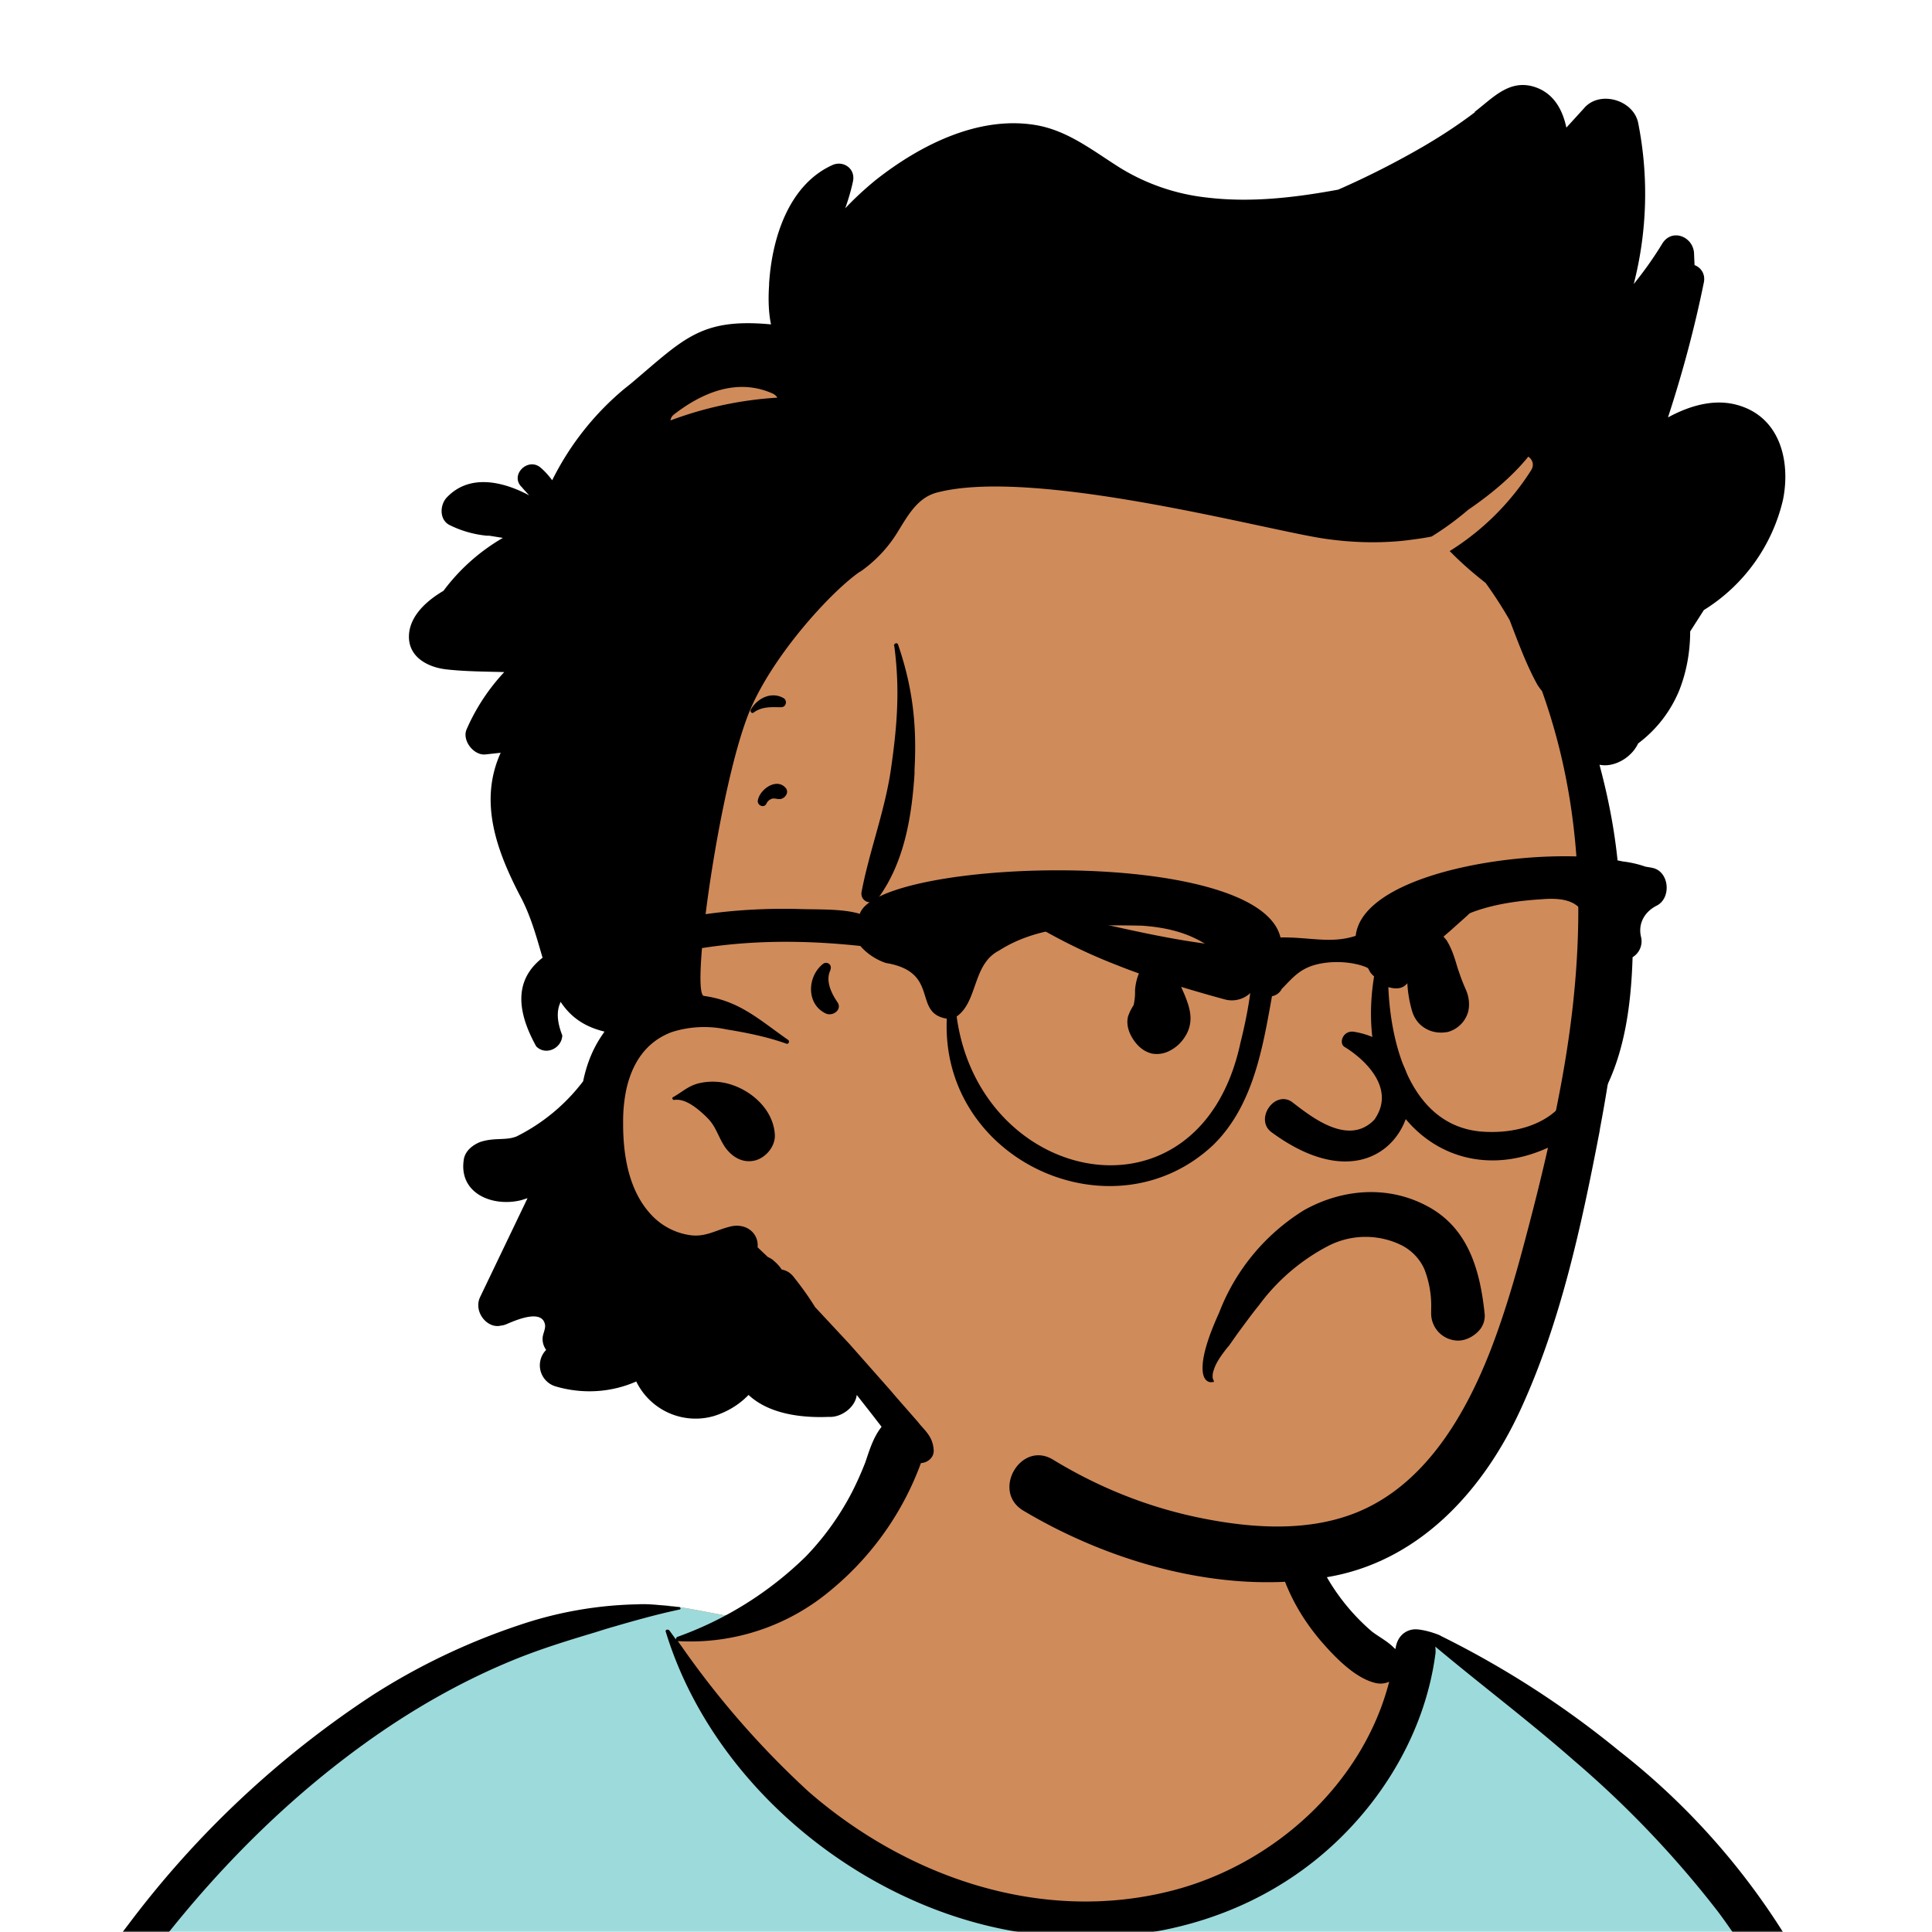 <svg xmlns="http://www.w3.org/2000/svg" viewBox="0 0 704 704" fill="none" shape-rendering="auto"><mask id="viewboxMask"><rect width="704" height="704" rx="0" ry="0" x="0" y="0" fill="#fff" /></mask><g mask="url(#viewboxMask)"><g fill-rule="evenodd" clip-rule="evenodd"><path d="M705.3 1074a2351.1 2351.1 0 0 1-15.6-101c-1-7.7-2.5-16.4 2.7-22 7.3-8 14-14.8 14.8-26.2.8-10.7-2.8-22.4-5-32.8a809.4 809.4 0 0 0-17.3-64.7c-6.6-21.7-13.9-43.2-21.3-64.6-6.9-20-13.5-40.3-22.5-59.5-17-36.5-46-63.5-81.6-81.6-9-4.5-27-20.5-36.3-24-8.5-3.4-8.5 6.3-16.9 2.6-6.7-2.9-13-6.7-16.7-13.2-4-7-14.3-16.9-15.9-25-3.3-17.4.3-32.2-12-45.3a90 90 0 0 0-41.1-23.8c-33.7-9.3-78.5-2.8-98.8 28.5-9.7 14.9-13 33-26.2 45.1-11.4 10.7-8.8 18-23.6 23.4-.9.3-23.6-4.5-24.4-4.2-16.2-3.5-31.7 6.2-46.5 11.8a325.4 325.4 0 0 0-63 32.3 399.2 399.2 0 0 0-102.3 98.5 482.5 482.5 0 0 0-76.4 161c-1.7 6.4-3.5 13-1.5 19.4 1.7 5.3 5.4 9.2 9.8 12.4 6 4.3 18 7 17.7 15.7-.1 6.6-2.4 13.5-3.5 20-1.3 7.7-2.3 15.5-3.4 23.2-4.8 35.4-8.6 71-10.3 106.6a920 920 0 0 0-.5 106c.1 2.3.8 4.5 2 6.2-1 .4-1.2 2.4.1 2.7l2.7.5a12 12 0 0 0 7 2.4l5.5.2c19.3 4 38.6 7.9 58.1 10.8 23.8 3.5 47.6 6.3 71.5 8.7 49.2 4.8 98 3.2 147.1.6a1877 1877 0 0 1 147.4-2c49.2 1.4 98.4 3.5 147.6 4.4 55 1 110-.5 164.8-5 7.5-.5 12.2-6.5 10.7-14-8.9-44.7-19-89.1-27-134Z" fill="#d08b5b"/><path d="m201 597.5 1.2-.4c14.5-5.7 29.6-14.8 45.4-11.4.5-.2 10.8 1.9 17.9 3.2l-6.7 7L247 598c40.7 67.1 88.8 100.7 144.3 100.7 55.5 0 97.7-33.6 126.4-100.7l4-1c.4 0 1 .2 1.5.4 9.3 3.6 27.4 19.6 36.3 24.1 35.6 18 64.5 45 81.6 81.6 8.7 18.6 15.2 38 21.8 57.5l.7 2c7.4 21.4 14.7 43 21.3 64.6 6.3 20.4 12 41 16.6 61.8l.7 2.9c2.2 10.4 5.8 22 5 32.8a29 29 0 0 1-3 10.7l-80.4 29 38.4 261.3c-35.1 1.5-70.3 2-105.5 1.3-49.2-.9-98.4-3-147.6-4.3-47.7-1.2-95.3-.7-143 1.7l-12 .6a946.3 946.3 0 0 1-139.5-1l-3.1-.3v-38.3l16.3-212.9-83-15.6-81.3-39.5a21.7 21.7 0 0 1-5.6-8.8c-1.9-6-.5-12 1-18l.5-1.3a492.8 492.8 0 0 1 76.4-161A399.3 399.3 0 0 1 138 629.7c19.8-13 40.9-23.9 63-32.3Z" fill="#9ddadb"/><path d="M232.2 584.6c5.1-.3 10.3.6 15.4 1 .4.1.6.8 0 .9-9 1.9-18 4.5-26.9 7.1l-3.8 1.2c-10 3-19.8 6-29.6 10-19.4 7.9-37.8 18.5-54.8 30.8C67.2 682.8 20 754.3-9.9 828.3a526 526 0 0 0-24.3 77c-.4 1.6-2 5.4-1 7 .7 1.3 3.6 2.1 5 2.9l4.5 2.3 25.2 12.9 2.3 1.1c38 18.6 78.4 34.4 121 35.5l.4-3.7a342 342 0 0 1 9.9-60c.3-1 1.6-.6 1.7.3 3 23.1 2 46.4 1 69.7-1.8 41-4.3 82.2-6.5 123.3-1.2 20.6-2.6 41-3.9 61.7-1.3 20.5-1.7 41.6-4.7 62-.6 4.6-6 7-10 6.6-4.4-.5-7.9-4.5-8-9 0-11.9 1.5-24 2.4-35.8l2.5-33.8c3.1-41.1 6.8-82.2 10.2-123.3a4771 4771 0 0 1 3.8-43.7C76.4 979.8 34.2 963-6.1 943.5c-.6 13.2-2 26.5-3.4 39.6-3.8 36.8-7.1 73.6-9.6 110.5a2254.2 2254.2 0 0 0-4.2 92.7l-.2 7c0 4.4-.5 8.5-4.3 11.7-3.7 3.3-8.9 3.5-12.6 0-5-4.6-4.2-10.9-4-17.1a1675.6 1675.6 0 0 1 1.8-47.2 1321 1321 0 0 1 10.5-109.5l2-14c3.5-26 7.5-52.7 15.5-77.9-3.1-1.5-6.2-3-9.3-4.7-5.5-2.7-11.2-5.4-16.6-8.4-4.2-2.5-7.9-5.8-9-10.8-1.4-5.5.6-11.5 2-16.9v-.4a502 502 0 0 1 26.6-80 523.2 523.2 0 0 1 67.8-117 353.8 353.8 0 0 1 88.7-83.3 239 239 0 0 1 53.8-25.7 142.6 142.6 0 0 1 42.8-7.5Zm90.1-66c6-6.5 18.1.2 15.2 8.8a108.2 108.2 0 0 1-34.7 52A79.4 79.4 0 0 1 247 598l1.7 2.4a321.1 321.1 0 0 0 46.1 52.6c36 31.2 84.8 48 132 36 37.1-9.4 69.8-38.8 79.4-76.2-1.3.6-3 .9-4.8.5-7.7-1.7-15.3-9.8-20.3-15.6-5.3-6.3-9.5-13-12.6-20.7-5.6-14-7.4-32.1.3-45.7 1-1.7 3-.7 3.3 1l.3 2.5c1.5 12.7 3.3 25 9.3 36.6a76 76 0 0 0 18.2 23.1c2.6 2 5.8 3.6 8.1 6l.5.4c.6-5 4.1-7.3 7.6-7.2 3.3.2 7.3 1.6 8.8 2.3l.1.1a341 341 0 0 1 65.1 42 259 259 0 0 1 88.4 129c7.5 25.3 11.8 51.4 16.3 77.4l2.8 16c4.2 23.9 8.9 48.4 18.4 70.7 2.5 5.7.6 11.1-5.5 13.4A1493 1493 0 0 1 688 953c3.7 16 6 32.5 8.7 48.5 6 34.1 13.2 68 19.4 102 3.2 17.5 6.1 35 9.3 52.3l4.7 25.2 2.4 13.6.1.7c.5 2.4 1 4.9.4 7.3-.8 2.7-2.9 4.6-4.8 6.6-1.6 1.6-3.8 1.6-5.7.7l-.7-.3c-3.4-1.6-6-3.2-7.3-7-.7-2.5-1-5.2-1.5-7.7a3535.6 3535.6 0 0 1-7.8-43.6l-1.6-9.1c-5.2-31.4-10.2-62.9-12.8-94.5-1-14-2.3-28.1-3.5-42.2l-.9-10.5c-1.1-13.3-2.5-27-2.7-40.5l-4.5 1.6L657 964c-5.5 2-12.5 6-18.4 5.2-2.9-.3-5-1.2-6.8-2.9 2 28.8 4.8 57.4 8.5 86a1965.7 1965.7 0 0 0 22 135c.6 3.2 1.4 6.4 1.9 9.6.5 3.7-.5 5.9-2.5 9-1.7 2.4-5 3.7-7.8 2-3.6-2.3-5.5-4.3-6.5-8.4-1-3.7-1.6-7.6-2.3-11.4a1654.2 1654.2 0 0 1-11.4-65.2c-7.8-52-12.7-104.4-15.2-156.8a1388 1388 0 0 1-1.4-77.8c0-13.3.5-26.6 1.4-39.9 1-13.4 3-26.5 4.8-39.8 0-.5.7-.5.7 0 .8 14.9 2.1 29.8 2.8 44.7.6 14.3.9 28.5 1.4 42.8.6 18.7 1.5 37.5 2.7 56.2a9.6 9.6 0 0 1 8.5-3.1c4.7-1 9.7-3.4 14.1-5l16.8-5.5 26.4-8.7a679 679 0 0 1-18-80.8l-2-12.3c-4-24.2-8.5-48.5-15.8-72a229.8 229.8 0 0 0-34.8-68.2 370.2 370.2 0 0 0-52.7-55.3C557 627 539.7 614 523 600c.1.9.2 2 0 3-3.5 25.9-17 50-35.8 67.9-37.7 36-93.6 43.4-142 26.5-46.7-16.3-88-55-102.6-102.8-.3-.8.8-1 1.3-.5l2.4 3.3c0-.4.2-.9.7-1a129 129 0 0 0 46.6-29.2 100.2 100.2 0 0 0 21.3-33.3l.4-1c1.7-5 3.2-10.2 7-14.2Z" fill="#000"/></g><g transform="matrix(.998 0 0 1 156 62)"><g fill-rule="evenodd" clip-rule="evenodd"><path d="M375.4 51c-53.4-15.7-237.3.4-241.9 3.8C126.1 61 90 80.6 84.3 85.1c-51 54-2.4 134.1-6.2 199.2.3 23.1-9.6 44.2-14 66.4a50.5 50.5 0 0 0 4.5 34.2c10.7 18.7 33.2 22.4 51.5 30 9.1 4 17.7 9.5 25.5 15.6 52.6 46.5 81.8 78.3 158.5 67.8.4 3.7 3.7 7.3 7.7 5.7 9.4-3.9 18.8-8 28.3-11.6 2 5 7.8 6.3 11.8 2 17.6-14.2 28.8-33.8 37.1-54.6a229 229 0 0 0 14.2-37.6c.4-1.5.4-2.8 0-4a509.6 509.6 0 0 0 18.6-178.8c-1-12.4-3.2-25-2.7-37.4.5-11.2 5.4-21.8 9-32.3 19.1-44.5-10-84.7-52.7-98.7Z" fill="#d08b5b"/><path d="m382.1-21.2.6-.5c6.2-4.8 12-11.2 20.7-8.8 7.1 2 10.7 7.9 12.2 15l6.4-7c5.6-6.7 18-3.2 19.8 5.2a132 132 0 0 1-1.6 58.8c3.8-4.7 7.3-9.6 10.4-14.7 3.4-5.6 11-2.8 11.6 3.2l.2 4.6c2.4.9 4 3.3 3.4 6.3-3.4 16.7-7.8 33-13.1 49.2 8.5-4.6 18-7.2 27-4 14.3 5 17.7 20.6 15 34a64.5 64.5 0 0 1-28.9 40.2l-5 7.8c0 7.3-1.3 14.7-4 21.5a46 46 0 0 1-15 19.3c-2.3 5-8.5 8.8-13.9 7.8h-.2c1.3 4.9 2.5 9.8 3.5 14.8 8 38.8 4 79.1-3.3 117.6l-.2 1.3c-6.6 34.2-14.2 69.7-29 101.6-13.3 28.7-36 54-68.3 60.3-38 7.4-80.2-4.3-113-23.8-11.9-7-1-25.8 10.8-18.6 17.1 10.4 35.6 17.7 55.2 21.5 18.4 3.6 38.8 4.8 56.4-2.6 24.5-10.3 39-35.4 48.2-59 5.4-14 9.5-28.4 13.3-42.9 4.9-18.5 9.4-37.3 12.8-56.2 6.4-35.3 8.4-72 1.7-107.3a219.1 219.1 0 0 0-9.1-33.6 19 19 0 0 1-1.8-2.5c-4-7.3-7-15.5-10-23.3-2.7-4.7-5.6-9.2-8.8-13.6-4.6-3.6-9-7.4-13.1-11.6a94.3 94.3 0 0 0 29.7-29.4c1.3-2 .5-4-1-5-6 7.4-13.8 13.8-22 19.4a106 106 0 0 1-13.3 9.7c-3.4.7-6.8 1.1-10 1.5-9.5 1-19 .7-28.3-.6-20.3-2.7-105.9-26.2-142-17-7.5 1.8-11 8.6-15 15-3.4 5.4-7.8 10-13 13.7l-.7.4c-10.3 7.2-31 29.7-39.7 49.9-11.2 26-22 103.8-17 104.5 13 1.8 20.1 8.6 30.7 16 .7.4.3 1.7-.6 1.4-7-2.5-14.5-4-21.9-5.2a39 39 0 0 0-20 1c-9.8 3.7-14.6 11.9-16.6 21.2a57 57 0 0 0-1.1 11.1v1.1c0 11.9 2.2 25 10.8 33.7a24 24 0 0 0 13.8 6.9c5.6.7 9.1-1.8 14.3-3.1 6-1.6 10.7 2.4 10.2 7.5l3.7 3.5c.8.4 1.6.8 2.2 1.4 1.2 1 2.1 2 2.9 3.2 1.7.3 3.3 1.2 4.6 3 2.8 3.5 5.3 7 7.6 10.7l12.6 13.5 14.7 16.6 2.4 2.8 7.9 9 .7.9c2.7 3 4.7 5 5 9.3.2 3.2-3.2 5.3-6 4.6-4.3-1.1-6.4-4.5-9-7.9l-7.6-9.8-5.5-7c-.5 4.3-5.1 7.8-9.3 8h-1c-9.8.4-21.7-1-29.2-8-3.3 3.4-7.5 6.1-12.7 7.7A24.1 24.1 0 0 1 76 441.4c-9.1 4-19.5 4.7-29.4 1.8a8 8 0 0 1-3.7-13.1l.2-.2c-.8-1.1-1.3-2.5-1.3-3.9-.1-1.7 1.1-3.5.9-5.2-1-6.1-11-1.6-14.3-.2-.6.2-1.1.4-1.7.4-5 1.4-10.3-5-7.7-10.4l17.3-36-2.2.7c-10.6 2.7-23.3-2.5-21-15.2.7-3 3.4-5 6-6 5.3-1.7 9.2-.4 13.2-2A69.3 69.3 0 0 0 56.6 332c1.3-6.3 3.6-12.1 7.2-17.2l.6-.9c-23-5.5-20-28.2-30.2-48.3l-.9-1.7c-6.9-13.4-13-28.6-9.4-44 .6-2.6 1.5-5.2 2.6-7.6l-5.5.6c-4.3.5-8.6-5-7-9a73.5 73.5 0 0 1 13.8-21c-7.1-.2-14.3-.2-21.3-1-6.7-.8-13.7-4.5-13.5-12.2.2-7.3 6.6-12.9 12.6-16.4A71.9 71.9 0 0 1 27.3 134l-5-.8h-.9A39 39 0 0 1 8 129.4c-3.9-1.8-3.8-7.2-1.3-10 8.3-8.9 20.6-6 30.2-.9l-2.2-2.4-.4-.5c-4.8-4.4 2.3-11.4 7-7 1.5 1.3 2.8 2.8 4 4.4l.1-.2a103 103 0 0 1 26.1-33l2.5-2c19.4-16.3 25.4-24 51.2-21.6-1-4.7-1-10-.7-14.3v-.5c1-16.3 7-35.9 23-43.2 4-1.9 8.7 1.2 7.6 6-.7 3.3-1.7 6.6-2.8 9.7 3.4-3.6 7.1-7 11-10.2C179.4-9 200.9-20 222-16.4c11.6 2 20.7 9.3 30.4 15.4a76.4 76.4 0 0 0 32.1 11c16 1.9 32 0 47.8-2.9A309.8 309.8 0 0 0 364-9c6.3-3.7 12.4-7.7 18.2-12.1Zm-283.5 354a22 22 0 0 1 10.6 0c8.7 2.2 16.9 9.5 17.4 18.7.2 4.2-3.2 8.2-7 9.3-4.5 1.2-8.3-1-10.9-4.4-2.7-3.7-3.4-7.8-6.8-11.1l-.8-.8c-2.9-2.7-7.2-6.3-11.2-5.7-.6.1-1-.7-.5-1 3.3-1.8 5.4-4 9.2-5Zm45.5-43.5c1.5-1.2 3.5.2 2.8 2v.2c-1.9 3.8.3 8.4 2.5 11.6 2 2.8-1.7 5.4-4.2 4.2-7.2-3.4-6.8-13.4-1.1-18Zm26-116c0-.9 1.2-1.3 1.5-.4 5.3 15.5 6.9 29.2 6 45.6v1.4c-1 15.8-3.8 32.5-13.3 45.4-2.2 3-6.8 1.2-6-2.5 2.9-15 8.5-29.4 10.7-44.6 2.3-16 3.3-29 1.2-44.9Zm-49.7 56.3c.8-4.2 7.1-8.4 10.3-4.3 1 1.5-.2 3.2-1.5 3.7-1.2.5-2.3-.2-3.5 0-1 .3-1.7.9-2.1 1.7l-.1.2c-1 1.8-3.5.4-3.1-1.3Zm-2.6-33c2.3-4.1 7.5-6.8 12-4.2 1.5.9.9 3.4-1 3.3h-1c-3.2-.1-6.4 0-9 2-.7.4-1.3-.5-1-1Zm8-115.2c-12.8-5.7-25.5-.5-36 7.6-.8.6-1.2 1.4-1.3 2.2a134.6 134.6 0 0 1 39-8.3c-.3-.6-.9-1.1-1.7-1.5Z" fill="#000"/></g></g><g transform="translate(315 248)"><path fill-rule="evenodd" clip-rule="evenodd" d="M195.6 205.7a29.7 29.7 0 0 0-26.6.3 73.6 73.6 0 0 0-25.3 21.7c-2.7 3.3-5.2 6.8-7.8 10.3l-3.1 4.4-.7.8c-1.7 2.2-4 5.2-4.8 8-.4 1-.5 2-.4 3l.5 1.3c-1.4.4-2.3 0-2.9-.6-1-1-1.3-2.6-1.3-4.5 0-6.5 4.2-16 6-20l.4-1a75.8 75.8 0 0 1 30.7-36.5c13.7-7.6 29.9-9 44-1.8 15.7 7.9 20 23.6 21.7 39.7a8 8 0 0 1-2.5 6.5c-2 2-4.7 3.2-7.2 3.2a9.9 9.9 0 0 1-9.8-9.8v-1.5a37 37 0 0 0-2.5-14.8 18.1 18.1 0 0 0-8.4-8.7Zm-20.8-72.3c7.6 4.6 19 15.3 11 26.6-9.6 10-23.4-1.4-30.2-6.6-6.3-4-13.3 6.3-7.5 11 49 36.3 69-29.8 30.5-36.4-4.2-.8-5.8 4-3.8 5.4Zm-63.6 1.5a10 10 0 0 1-6.5 1c-2-.5-3.9-1.6-5.6-3.6-2.3-2.7-4-6.5-3-10.1l.4-1c.4-1 1-2 1.6-3 .4-2 .5-3.3.5-4.5v-1a20.3 20.3 0 0 1 1.4-6 195 195 0 0 1-7.7-2.9 202.2 202.2 0 0 1-27.4-13 84 84 0 0 1-5.7-4.1l-1-.9-.6 1.3c-.6.5-1 .6-1.4.4-.4 0-.8-.4-1-.8a2.5 2.5 0 0 1 .7-3c1.8-1.5 4.3-.9 6.4-.5l.9.2 9.7 2 3.9 1 4.4 1c16.9 3.8 33.7 7.7 51 9.4l1.7.1c3.1.3 5.8 1.6 7.6 3.7 1.7 1.9 2.5 4.4 2.1 7.4a9.8 9.8 0 0 1-12.2 8.2 542 542 0 0 1-16-4.6l1.3 3c1 2.5 2 5.2 2.1 8 .1 2.5-.6 5-1.9 7a14 14 0 0 1-5.7 5.3Zm120.2-61.5c-1.4 1.8-2.9 3.4-4.4 5-3.2 3.2-6.5 6.6-10 9.6l-3.8 3.4-1.4 1.2-.8.7.6.7.5.6c2 3.2 3 6.6 4 10 .8 2.4 1.6 4.7 2.6 7l.3.7c1.3 2.8 1.6 5.7 1 8.3a10.6 10.6 0 0 1-7.3 7.4c-2.9.6-5.8.2-8.2-1.2-2.3-1.3-4-3.4-4.9-6.2a44.4 44.4 0 0 1-1.8-14.6 7.8 7.8 0 0 1-7.5 1.8c-2.2-.6-4.3-2-5.7-3.8a8.6 8.6 0 0 1-2-5.7c.1-1.8.9-3.7 2.5-5.4l1.5-1.6c1.2-1.1 2.8-2 4.4-2.5a8 8 0 0 1 4.7 0c2-.5 3.2-1.1 4.4-1.7l2.3-1.1 10.4-4.6 9-3.9 9.6-4Z" fill="#000"/></g><g transform="translate(279 400)"></g><g transform="translate(179 343)"></g><g transform="translate(203 303)"><path fill-rule="evenodd" clip-rule="evenodd" d="M367.1 98.3c-6.7 9-19.2 12-30.7 11-24.8-2.4-32.6-30.6-33.5-52.6 16.7 4.7-1.4-28.5 55.6-32 20-1.8 14.5 10.3 23.4 19.2-.2 18.6-3.3 38.8-14.8 54.4ZM249 77c-14.7 68.6-95 52.3-103.4-9.6 7.8-5.5 5.7-19 15.4-24 15.3-9.8 34.5-9.4 52-9.1 22.2 1.5 28.5 10.7 40 20.8-.6 6.7-2.2 14.7-4 21.9Zm150-63.8-2.4-.4a39 39 0 0 0-8.3-1.9C359.7 4.7 293.7 13.8 291 38c-9 3-17 .4-27.4.6-8-33.5-146.6-28.8-153.3-8.6-6.5-2-16-1.5-23.3-1.8-15.6-.3-31.3 1-46.6 4.4C11.6 37-27.5 42.5-7.6 78.3c3.5 3.5 9.3.7 9.5-4-6.7-17 8.5-19 20.1-24 29-10.4 58.6-11.8 88.5-8.6 2.3 2.7 5.7 5 9.3 6.2 20 3.3 9.5 18.2 22.2 20.3-2.3 51.9 60.6 80.2 97 46.1 14.6-14.2 18.1-35.3 21.5-54.3a5 5 0 0 0 3.6-2.7c4.3-4.3 7-8.2 15.4-9.4 8.5-1.2 15 1.2 16 1.9l.7 1.3c.4.7 1 1.2 1.5 1.7-8.4 51.6 31.7 84.2 72.2 57.5 17.5-16.6 21.3-41.9 22-64.5a6.8 6.8 0 0 0 3-7.7c-1-4.9 1.6-9 5.8-11.1 5.5-2.8 4.6-12.7-1.8-13.8Z" fill="#000"/></g></g></svg>